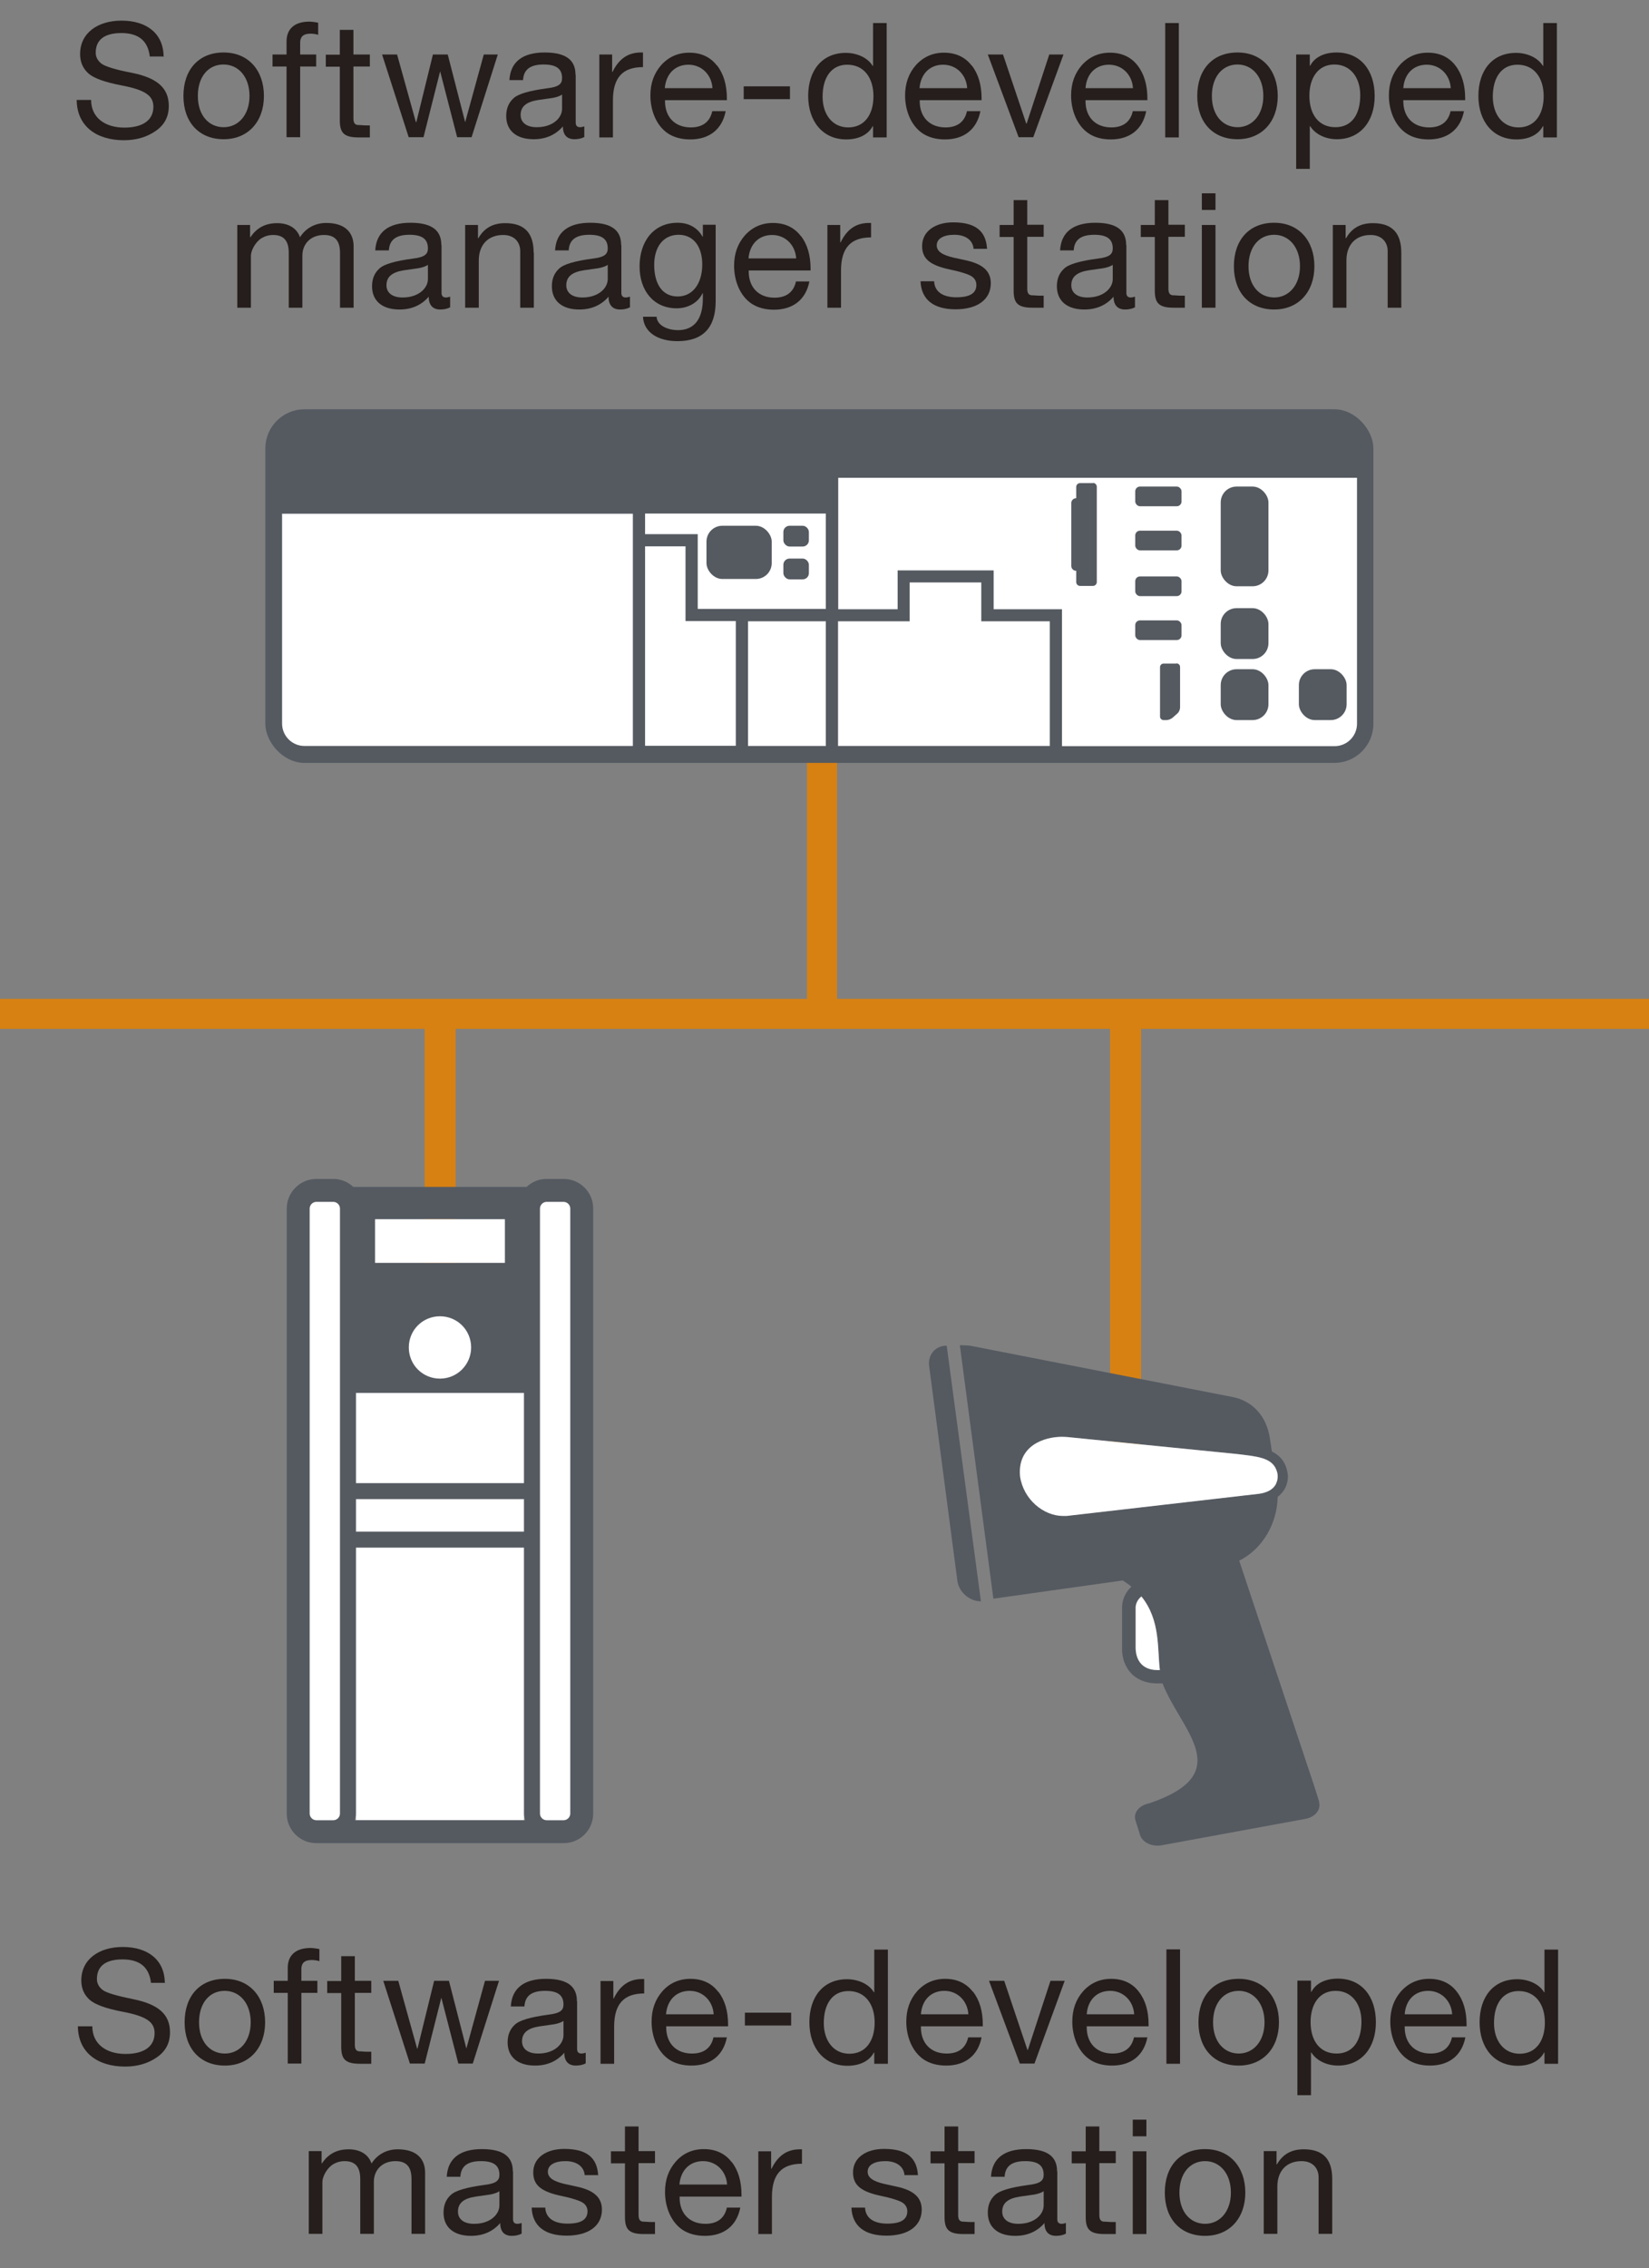 <?xml version="1.0" encoding="UTF-8"?>
<svg id="_レイヤー_2" data-name="レイヤー 2" xmlns="http://www.w3.org/2000/svg" xmlns:xlink="http://www.w3.org/1999/xlink" viewBox="0 0 82.35 113.23">
  <rect x="0" y="0" width="82.35" height="113.23" fill="#808080" stroke="none"/>
  <defs>
    <symbol id="_新規シンボル_16" data-name="新規シンボル 16" viewBox="0 0 60.81 19.4">
      <g>
        <rect x=".25" y=".25" width="60.31" height="18.9" rx="1.9" ry="1.9" fill="#fff" stroke-width="0"/>
        <path d="m58.67.25H2.15C1.1.25.25,1.1.25,2.15v15.1c0,1.04.85,1.9,1.9,1.9h56.52c1.04,0,1.9-.85,1.9-1.9V2.15c0-1.04-.85-1.9-1.9-1.9Zm-15.62,11.38v6.84h-11.62v-6.84h3.93v-2.13h3.93v2.13h3.75Zm-12.29,6.84h-4.27v-6.84h4.27v6.84Zm-9.92-10.95h2.22v4.1h2.76v6.84h-4.98V7.53Zm2.89,3.43v-4.1h-2.89v-1.13h9.92v5.23h-7.03ZM.92,17.25V5.73h19.25v12.74H2.15c-.68,0-1.23-.55-1.23-1.23Zm57.75,1.23h-14.95v-7.51h-3.75v-2.13h-5.27v2.13h-3.26V3.76h28.47v13.49c0,.68-.55,1.23-1.23,1.23Z" fill="#555a61" stroke-width="0"/>
        <rect x="56.72" y="14.26" width="2.62" height="2.79" rx=".87" ry=".87" fill="#555a61" stroke-width="0"/>
        <rect x="52.43" y="14.26" width="2.62" height="2.79" rx=".87" ry=".87" fill="#555a61" stroke-width="0"/>
        <rect x="52.43" y="10.91" width="2.62" height="2.79" rx=".87" ry=".87" fill="#555a61" stroke-width="0"/>
        <rect x="24.21" y="6.39" width="3.58" height="2.92" rx=".87" ry=".87" fill="#555a61" stroke-width="0"/>
        <rect x="28.43" y="6.39" width="1.4" height="1.14" rx=".34" ry=".34" fill="#555a61" stroke-width="0"/>
        <rect x="28.43" y="8.19" width="1.4" height="1.14" rx=".34" ry=".34" fill="#555a61" stroke-width="0"/>
        <rect x="52.43" y="4.24" width="2.62" height="5.47" rx=".87" ry=".87" fill="#555a61" stroke-width="0"/>
        <rect x="47.74" y="4.24" width="2.54" height="1.08" rx=".26" ry=".26" fill="#555a61" stroke-width="0"/>
        <path d="m45.42,4.05h-.71c-.11,0-.21.09-.21.21v.62h-.01c-.14,0-.26.12-.26.26v3.46c0,.14.12.26.26.26h.01v.62c0,.11.09.21.21.21h.71c.11,0,.21-.09.21-.21v-5.23c0-.11-.09-.21-.21-.21Z" fill="#555a61" stroke-width="0"/>
        <rect x="47.74" y="6.66" width="2.54" height="1.08" rx=".26" ry=".26" fill="#555a61" stroke-width="0"/>
        <rect x="47.74" y="9.17" width="2.54" height="1.08" rx=".26" ry=".26" fill="#555a61" stroke-width="0"/>
        <rect x="47.74" y="11.58" width="2.54" height="1.08" rx=".26" ry=".26" fill="#555a61" stroke-width="0"/>
        <path d="m50.01,13.95h-.72c-.1,0-.19.09-.19.19v2.72c0,.1.09.19.19.19h.17c.1,0,.25-.06.33-.13l.27-.24c.08-.07.14-.21.14-.32v-2.23c0-.1-.09-.19-.19-.19Z" fill="#555a61" stroke-width="0"/>
        <rect x=".25" y=".25" width="60.31" height="18.9" rx="1.9" ry="1.9" fill="none" stroke="#555a61" stroke-miterlimit="10" stroke-width=".5"/>
      </g>
    </symbol>
    <symbol id="_新規シンボル_2" data-name="新規シンボル 2" viewBox="0 0 17.58 22.49">
      <g>
        <g>
          <path d="m17.56,20.54l-.21-.67-3.39-10.18c1.06-.53,1.71-1.68,1.73-2.87.29-.22.46-.53.46-.92v-.04c-.06-.58-.34-.89-.72-1.08l-.09-.59c-.15-1.02-.8-1.69-1.68-1.86L1.89.03c-.14-.03-.47-.03-.5-.03l1.51,11.4h0s5.82-.82,5.82-.82c.14.09.27.18.39.28-.25.23-.41.55-.42.9v1.82c-.02.49.14.9.43,1.2.2.2.56.43,1.15.43.06,0,.12,0,.18,0h.03s.03,0,.03,0c.83,2.13,3.39,4.05-.62,5.4-.43.08-.7.42-.6.75l.21.67c.1.33.54.54.97.46l6.48-1.19c.43-.08.7-.42.6-.75ZM4.11,5.9c-.13-1.39,1.08-1.78,1.89-1.78.08,0,.16,0,.23.01l7.6.76c.93.11,1.6.16,1.81.72,0,0,0,0,0,0,.03.08.05.17.06.28,0,.07,0,.12-.02.18,0,.04-.02.08-.04.12,0,0,0,0,0,0h0c-.17.39-.65.47-.84.49l-8.6.99s-.1,0-.15,0c-.89,0-1.79-.75-1.94-1.78Zm6.18,8.71c-.74,0-.99-.5-.99-1.02v-1.82c.02-.19.11-.35.26-.47.87,1.08.71,2.38.83,3.31-.03,0-.06,0-.09,0Z" fill="#555a61" stroke-width="0"/>
          <path d="m.01.94l1.27,9.66c.07.51.55.92,1.06.92L.8.02C.29.02-.06.43.01.94Z" fill="#555a61" stroke-width="0"/>
        </g>
        <path d="m10.29,14.61c-.74,0-.99-.5-.99-1.02v-1.82c.02-.19.11-.35.26-.47.87,1.08.71,2.38.83,3.31-.03,0-.06,0-.09,0Z" fill="#fff" stroke-width="0"/>
        <path d="m15.63,6.19s.03-.08.04-.12c.01-.05.02-.11.02-.18,0-.11-.03-.2-.06-.28,0,0,0,0,0,0-.21-.56-.88-.61-1.81-.72l-7.6-.76c-.07,0-.15-.01-.23-.01-.81,0-2.02.4-1.89,1.78.15,1.03,1.05,1.78,1.94,1.78.05,0,.1,0,.15,0l8.6-.99c.2-.02.68-.1.84-.49Z" fill="#fff" stroke-width="0"/>
      </g>
    </symbol>
    <symbol id="_新規シンボル_9" data-name="新規シンボル 9" viewBox="0 0 13.08 28.35">
      <g>
        <rect x="2.95" y="5.42" width="7.18" height="21.95" fill="#fff" stroke-width="0"/>
        <path d="m11.82,0h-.73c-.32,0-.62.12-.85.34H2.84c-.23-.22-.54-.34-.85-.34h-.73C.57,0,0,.57,0,1.26v25.82c0,.7.57,1.26,1.26,1.26h10.56c.7,0,1.26-.57,1.26-1.26V1.26c0-.7-.57-1.26-1.26-1.26Zm-1.01,1.26c0-.15.13-.28.28-.28h.73c.15,0,.28.13.28.28v25.82c0,.15-.13.28-.28.28h-.73c-.15,0-.28-.13-.28-.28V1.26ZM3.77,3.58v-1.86h5.54v1.86H3.77Zm4.1,3.61c0,.73-.59,1.33-1.33,1.33s-1.33-.59-1.33-1.33.59-1.33,1.33-1.33,1.33.59,1.33,1.33Zm2.26,1.94v3.85H2.95v-3.85h7.18Zm0,4.53v1.39H2.95v-1.39h7.18Zm0,2.07v11.35c0,.1.02.19.05.28H2.9c.03-.09.05-.18.05-.28v-11.35h7.18ZM2.27,1.26v25.82c0,.15-.13.28-.28.28h-.73c-.15,0-.28-.13-.28-.28V1.26c0-.15.13-.28.28-.28h.73c.15,0,.28.13.28.28Z" fill="#555a61" stroke-width="0"/>
        <rect x="3.77" y="1.72" width="5.54" height="1.86" fill="#fff" stroke-width="0"/>
        <path d="m10.81,1.26c0-.15.13-.28.28-.28h.73c.15,0,.28.13.28.28v25.82c0,.15-.13.28-.28.28h-.73c-.15,0-.28-.13-.28-.28V1.26Z" fill="#fff" stroke-width="0"/>
        <path d="m2.27,1.26v25.82c0,.15-.13.28-.28.28h-.73c-.15,0-.28-.13-.28-.28V1.26c0-.15.13-.28.28-.28h.73c.15,0,.28.13.28.28Z" fill="#fff" stroke-width="0"/>
      </g>
    </symbol>
  </defs>
  <g id="_レイヤー_1-2" data-name="レイヤー 1">
    <line x1="56.21" y1="50.61" x2="56.21" y2="74.19" fill="none" stroke="#d78113" stroke-miterlimit="10" stroke-width="1.55"/>
    <line x1="21.98" y1="50.61" x2="21.98" y2="75.62" fill="none" stroke="#d78113" stroke-miterlimit="10" stroke-width="1.55"/>
    <line x1="41.05" y1="23.5" x2="41.05" y2="50.61" fill="none" stroke="#d78113" stroke-miterlimit="10" stroke-width="1.5"/>
    <line y1="50.61" x2="82.35" y2="50.61" fill="none" stroke="#d78113" stroke-miterlimit="10" stroke-width="1.5"/>
    <use width="60.81" height="19.4" transform="translate(13.25 20.43) scale(.91)" xlink:href="#_新規シンボル_16"/>
    <g>
      <path d="m8.2,2.82h-.72c-.09-.78-.56-1.17-1.42-1.17s-1.28.35-1.28.98c0,.22.1.4.29.55.19.14.7.3,1.54.46,1.22.25,1.82.74,1.82,1.65,0,.54-.22.95-.66,1.25-.43.3-.96.46-1.58.46-1.37,0-2.35-.7-2.36-2.01h.72c0,.88.69,1.38,1.66,1.38.92,0,1.45-.37,1.45-1.04,0-.54-.38-.84-1.61-1.07-.82-.16-1.35-.35-1.63-.59-.28-.25-.42-.57-.42-.97,0-1.06.89-1.67,2.07-1.67,1.26,0,2.1.65,2.1,1.81Z" fill="#251e1c" stroke-width="0"/>
      <path d="m13.18,4.79c0,1.28-.79,2.16-2.01,2.16s-2.01-.84-2.01-2.16.77-2.17,2.01-2.17,2.01.9,2.01,2.17Zm-2.01,1.56c.74,0,1.29-.62,1.29-1.56s-.54-1.57-1.3-1.57-1.28.61-1.28,1.57.54,1.56,1.29,1.56Z" fill="#251e1c" stroke-width="0"/>
      <path d="m15.89,1.15v.59c-.1-.04-.28-.06-.38-.06-.38,0-.52.17-.52.45v.59h.8v.6h-.8v3.53h-.68v-3.53h-.7v-.6h.7v-.65c0-.61.38-.99,1.14-.99.1,0,.35.03.45.06Z" fill="#251e1c" stroke-width="0"/>
      <path d="m17.65,1.48v1.24h.82v.6h-.82v2.59c0,.21.06.31.21.33.14,0,.28.02.42.02h.19v.6h-.56c-.75,0-.94-.24-.94-.86v-2.67h-.7v-.6h.7v-1.24h.68Z" fill="#251e1c" stroke-width="0"/>
      <path d="m19.83,2.72l.94,3.38h.02l.83-3.38h.74l.87,3.38h0l.93-3.38h.7l-1.31,4.13h0s-.72,0-.72,0l-.85-3.29h0l-.83,3.29h-.74l-1.33-4.13h.75Z" fill="#251e1c" stroke-width="0"/>
      <path d="m28.75,3.74v2.38c0,.15.07.23.22.23.06,0,.14-.02.21-.04v.53c-.13.07-.3.11-.49.11-.37,0-.58-.21-.58-.64-.36.42-.85.64-1.46.64-.85,0-1.37-.42-1.37-1.16,0-.37.12-.66.36-.88.23-.22.78-.38,1.67-.5.6-.07.76-.22.76-.51,0-.46-.28-.68-.92-.68-.67,0-1,.25-1.03.78h-.68c.05-.92.67-1.38,1.76-1.38,1.17,0,1.54.46,1.54,1.11Zm-1.94,2.61c.79,0,1.26-.46,1.26-.92v-.71c-.11.08-.3.14-.48.17l-.7.1c-.6.09-.89.32-.89.75,0,.38.3.61.8.61Z" fill="#251e1c" stroke-width="0"/>
      <path d="m32.11,2.63v.72c-1.02,0-1.5.53-1.5,1.66v1.85h-.68V2.72h.64v.87h.02c.32-.66.78-.97,1.42-.97h.1Z" fill="#251e1c" stroke-width="0"/>
      <path d="m35.81,3.27c.33.42.49.98.49,1.65v.08h-3.09v.05c0,.79.49,1.31,1.29,1.31.61,0,.96-.3,1.07-.81h.67c-.18.92-.83,1.41-1.77,1.41-.43,0-.8-.1-1.1-.29-.61-.4-.89-1.18-.89-1.9,0-.61.18-1.11.54-1.52.37-.41.84-.62,1.4-.62.59,0,1.06.22,1.38.64Zm-.23,1.13c-.04-.66-.53-1.17-1.2-1.17s-1.12.46-1.18,1.17h2.38Z" fill="#251e1c" stroke-width="0"/>
      <path d="m39.45,4.31v.64h-2.31v-.64h2.31Z" fill="#251e1c" stroke-width="0"/>
      <path d="m44.28,1.15v5.71h-.68v-.56h-.02c-.22.42-.7.66-1.32.66-1.16,0-1.9-.89-1.9-2.17s.7-2.15,1.88-2.15c.54,0,1.09.23,1.34.65h.02V1.15h.68Zm-1.92,5.21c.82,0,1.26-.65,1.26-1.56s-.47-1.57-1.31-1.57c-.78,0-1.23.62-1.23,1.6,0,.87.48,1.53,1.28,1.53Z" fill="#251e1c" stroke-width="0"/>
      <path d="m48.53,3.27c.33.42.49.98.49,1.65v.08h-3.09v.05c0,.79.49,1.31,1.29,1.31.61,0,.96-.3,1.07-.81h.67c-.18.92-.83,1.41-1.77,1.41-.43,0-.8-.1-1.1-.29-.61-.4-.89-1.18-.89-1.9,0-.61.18-1.11.54-1.52.37-.41.84-.62,1.4-.62.59,0,1.06.22,1.38.64Zm-.23,1.13c-.04-.66-.53-1.17-1.2-1.17s-1.12.46-1.18,1.17h2.38Z" fill="#251e1c" stroke-width="0"/>
      <path d="m50.09,2.72l1.16,3.45h.02l1.13-3.45h.71l-1.51,4.13h-.73l-1.54-4.13h.76Z" fill="#251e1c" stroke-width="0"/>
      <path d="m56.81,3.27c.33.42.49.98.49,1.65v.08h-3.09v.05c0,.79.49,1.31,1.29,1.31.61,0,.96-.3,1.07-.81h.67c-.18.92-.83,1.41-1.77,1.41-.43,0-.8-.1-1.09-.29-.61-.4-.89-1.18-.89-1.9,0-.61.18-1.11.54-1.52.37-.41.84-.62,1.4-.62.59,0,1.06.22,1.38.64Zm-.23,1.13c-.04-.66-.53-1.17-1.2-1.17s-1.12.46-1.17,1.17h2.37Z" fill="#251e1c" stroke-width="0"/>
      <path d="m58.87,1.15v5.71h-.68V1.15h.68Z" fill="#251e1c" stroke-width="0"/>
      <path d="m63.81,4.79c0,1.28-.79,2.16-2.01,2.16s-2.01-.84-2.01-2.16.77-2.17,2.01-2.17,2.01.9,2.01,2.17Zm-2.01,1.56c.74,0,1.29-.62,1.29-1.56s-.54-1.57-1.29-1.57-1.28.61-1.28,1.57.54,1.56,1.29,1.56Z" fill="#251e1c" stroke-width="0"/>
      <path d="m68.65,4.8c0,1.26-.72,2.15-1.89,2.15-.51,0-1.05-.21-1.33-.65h-.02v2.13h-.68V2.72h.68v.56h.02c.22-.42.69-.66,1.32-.66,1.2,0,1.9.9,1.9,2.17Zm-1.96,1.55c.78,0,1.24-.59,1.24-1.6,0-.87-.48-1.53-1.29-1.53s-1.25.66-1.25,1.56c0,.95.48,1.57,1.3,1.57Z" fill="#251e1c" stroke-width="0"/>
      <path d="m72.68,3.27c.33.42.49.98.49,1.65v.08h-3.09v.05c0,.79.49,1.31,1.29,1.31.61,0,.96-.3,1.07-.81h.67c-.18.92-.83,1.41-1.77,1.41-.43,0-.8-.1-1.09-.29-.61-.4-.89-1.18-.89-1.9,0-.61.18-1.11.54-1.52.37-.41.84-.62,1.4-.62.59,0,1.06.22,1.38.64Zm-.23,1.13c-.04-.66-.53-1.17-1.2-1.17s-1.12.46-1.17,1.17h2.37Z" fill="#251e1c" stroke-width="0"/>
      <path d="m77.75,1.15v5.71h-.68v-.56h-.02c-.22.42-.7.66-1.32.66-1.16,0-1.9-.89-1.9-2.17s.7-2.15,1.88-2.15c.54,0,1.09.23,1.34.65h.02V1.15h.68Zm-1.92,5.21c.82,0,1.26-.65,1.26-1.56s-.47-1.57-1.31-1.57c-.78,0-1.23.62-1.23,1.6,0,.87.48,1.53,1.28,1.53Z" fill="#251e1c" stroke-width="0"/>
      <path d="m14.99,11.83c.28-.44.75-.7,1.3-.7.93,0,1.37.46,1.37,1.18v3.05h-.68v-2.74c0-.59-.24-.89-.8-.89-.68,0-1.08.46-1.08,1.03v2.6h-.68v-2.74c0-.59-.24-.89-.78-.89-.22,0-.41.06-.58.16-.33.21-.53.64-.53.88v2.59h-.68v-4.13h.64v.61h.02c.31-.47.75-.7,1.33-.7s.99.26,1.14.7Z" fill="#251e1c" stroke-width="0"/>
      <path d="m22.05,12.24v2.38c0,.15.07.23.22.23.06,0,.14-.02.21-.04v.53c-.13.07-.3.11-.49.11-.37,0-.58-.21-.58-.64-.36.42-.85.64-1.46.64-.85,0-1.37-.42-1.37-1.16,0-.37.12-.66.36-.88.23-.22.78-.38,1.67-.5.6-.07.76-.22.76-.51,0-.46-.28-.68-.92-.68-.67,0-1,.25-1.03.78h-.68c.05-.92.67-1.38,1.76-1.38,1.17,0,1.54.46,1.54,1.11Zm-1.94,2.61c.79,0,1.26-.46,1.26-.92v-.71c-.11.08-.3.14-.48.17l-.7.1c-.6.09-.89.32-.89.75,0,.38.3.61.8.61Z" fill="#251e1c" stroke-width="0"/>
      <path d="m26.66,12.61v2.75h-.68v-2.82c0-.46-.3-.81-.85-.81-.78,0-1.22.52-1.22,1.27v2.36h-.68v-4.13h.64v.66h.02c.3-.52.74-.75,1.34-.75,1,0,1.42.53,1.42,1.48Z" fill="#251e1c" stroke-width="0"/>
      <path d="m31.03,12.24v2.38c0,.15.07.23.22.23.06,0,.14-.02.21-.04v.53c-.13.07-.3.11-.49.11-.37,0-.58-.21-.58-.64-.36.42-.85.64-1.46.64-.85,0-1.37-.42-1.37-1.16,0-.37.12-.66.36-.88.23-.22.78-.38,1.67-.5.6-.07.76-.22.76-.51,0-.46-.28-.68-.92-.68-.67,0-1,.25-1.03.78h-.68c.05-.92.67-1.38,1.76-1.38,1.17,0,1.54.46,1.54,1.11Zm-1.94,2.61c.79,0,1.26-.46,1.26-.92v-.71c-.11.08-.3.14-.48.17l-.7.1c-.6.09-.89.32-.89.75,0,.38.3.61.8.61Z" fill="#251e1c" stroke-width="0"/>
      <path d="m35.1,11.81h0v-.59h.64v3.82c0,1.3-.62,1.99-1.91,1.99-.94,0-1.68-.42-1.72-1.22h.68c.02.43.54.67,1.07.67.8,0,1.24-.54,1.24-1.58v-.26h-.02c-.21.46-.71.75-1.29.75-1.12,0-1.85-.85-1.85-2.09s.69-2.18,1.9-2.18c.58,0,1.01.27,1.24.69Zm-1.26,2.99c.75,0,1.23-.64,1.23-1.6,0-.87-.42-1.48-1.18-1.48s-1.22.6-1.22,1.5c0,.97.42,1.58,1.17,1.58Z" fill="#251e1c" stroke-width="0"/>
      <path d="m39.99,11.77c.33.42.49.98.49,1.65v.08h-3.09v.05c0,.79.49,1.31,1.29,1.31.61,0,.96-.3,1.07-.81h.67c-.18.92-.83,1.41-1.77,1.41-.43,0-.8-.1-1.1-.29-.61-.4-.89-1.18-.89-1.9,0-.61.18-1.11.54-1.52.37-.41.84-.62,1.4-.62.59,0,1.06.22,1.38.64Zm-.23,1.13c-.04-.66-.53-1.17-1.2-1.17s-1.12.46-1.18,1.17h2.38Z" fill="#251e1c" stroke-width="0"/>
      <path d="m43.5,11.13v.72c-1.02,0-1.5.53-1.5,1.66v1.85h-.68v-4.13h.64v.87h.02c.32-.66.77-.97,1.42-.97h.1Z" fill="#251e1c" stroke-width="0"/>
      <path d="m49.3,12.42h-.68c-.04-.45-.42-.7-.96-.7s-.88.19-.88.53c0,.3.28.48.84.61l.64.14c.8.18,1.22.52,1.22,1.14,0,.82-.68,1.3-1.76,1.3s-1.71-.47-1.75-1.4h.68c.02.51.42.8,1.11.8s1-.21,1-.62c0-.18-.09-.34-.26-.44-.17-.1-.51-.21-1.03-.32-1.06-.22-1.42-.56-1.42-1.18,0-.73.65-1.18,1.55-1.18,1.11,0,1.63.43,1.69,1.29Z" fill="#251e1c" stroke-width="0"/>
      <path d="m51.3,9.98v1.24h.82v.6h-.82v2.59c0,.21.06.31.21.33.14,0,.28.02.42.02h.19v.6h-.56c-.75,0-.94-.24-.94-.86v-2.67h-.7v-.6h.7v-1.24h.68Z" fill="#251e1c" stroke-width="0"/>
      <path d="m56.25,12.24v2.38c0,.15.07.23.22.23.06,0,.14-.02.21-.04v.53c-.13.07-.3.11-.49.11-.37,0-.58-.21-.58-.64-.36.42-.85.64-1.46.64-.85,0-1.37-.42-1.37-1.16,0-.37.12-.66.36-.88.23-.22.78-.38,1.67-.5.6-.07.76-.22.76-.51,0-.46-.28-.68-.92-.68-.67,0-1,.25-1.03.78h-.68c.05-.92.67-1.38,1.76-1.38,1.17,0,1.54.46,1.54,1.11Zm-1.94,2.61c.79,0,1.26-.46,1.26-.92v-.71c-.11.08-.3.14-.48.17l-.7.1c-.6.09-.89.32-.89.75,0,.38.3.61.8.61Z" fill="#251e1c" stroke-width="0"/>
      <path d="m58.35,9.98v1.24h.82v.6h-.82v2.59c0,.21.06.31.21.33.14,0,.28.02.42.02h.19v.6h-.56c-.75,0-.94-.24-.94-.86v-2.67h-.7v-.6h.7v-1.24h.68Z" fill="#251e1c" stroke-width="0"/>
      <path d="m60.7,9.65v.83h-.68v-.83h.68Zm0,1.58v4.13h-.68v-4.13h.68Z" fill="#251e1c" stroke-width="0"/>
      <path d="m65.64,13.29c0,1.28-.79,2.16-2.01,2.16s-2.01-.84-2.01-2.16.77-2.17,2.01-2.17,2.01.9,2.01,2.17Zm-2.01,1.56c.74,0,1.29-.62,1.29-1.56s-.54-1.57-1.29-1.57-1.28.61-1.28,1.57.54,1.56,1.29,1.56Z" fill="#251e1c" stroke-width="0"/>
      <path d="m69.98,12.61v2.75h-.68v-2.82c0-.46-.3-.81-.85-.81-.78,0-1.21.52-1.21,1.27v2.36h-.68v-4.13h.64v.66h.02c.3-.52.74-.75,1.34-.75,1,0,1.42.53,1.42,1.48Z" fill="#251e1c" stroke-width="0"/>
    </g>
    <g>
      <path d="m8.26,98.98h-.72c-.09-.78-.56-1.17-1.42-1.17s-1.28.35-1.28.98c0,.22.1.4.29.55.19.14.7.29,1.54.46,1.22.25,1.82.74,1.82,1.65,0,.54-.22.95-.66,1.25-.43.3-.96.46-1.58.46-1.37,0-2.35-.7-2.36-2.01h.72c0,.88.69,1.38,1.66,1.38.92,0,1.45-.37,1.45-1.04,0-.54-.38-.84-1.61-1.07-.82-.16-1.35-.35-1.63-.59-.28-.25-.42-.57-.42-.97,0-1.06.89-1.67,2.07-1.67,1.26,0,2.1.65,2.1,1.81Z" fill="#251e1c" stroke-width="0"/>
      <path d="m13.24,100.95c0,1.28-.79,2.16-2.01,2.16s-2.01-.84-2.01-2.16.77-2.17,2.01-2.17,2.01.9,2.01,2.17Zm-2.01,1.56c.74,0,1.29-.62,1.29-1.56s-.54-1.57-1.3-1.57-1.28.61-1.28,1.57.54,1.56,1.29,1.56Z" fill="#251e1c" stroke-width="0"/>
      <path d="m15.95,97.31v.59c-.1-.04-.28-.06-.38-.06-.38,0-.52.17-.52.45v.59h.8v.6h-.8v3.53h-.68v-3.53h-.7v-.6h.7v-.65c0-.61.38-.99,1.14-.99.1,0,.35.03.45.06Z" fill="#251e1c" stroke-width="0"/>
      <path d="m17.72,97.64v1.24h.82v.6h-.82v2.59c0,.21.06.31.21.33.14,0,.28.02.42.02h.19v.6h-.56c-.75,0-.94-.24-.94-.86v-2.67h-.7v-.6h.7v-1.24h.68Z" fill="#251e1c" stroke-width="0"/>
      <path d="m19.89,98.88l.94,3.38h.02l.83-3.38h.74l.87,3.38h0l.93-3.38h.7l-1.31,4.13h0s-.72,0-.72,0l-.85-3.29h0l-.83,3.29h-.74l-1.33-4.13h.75Z" fill="#251e1c" stroke-width="0"/>
      <path d="m28.82,99.9v2.38c0,.15.07.23.22.23.06,0,.14-.02.21-.04v.53c-.13.07-.3.11-.49.11-.37,0-.58-.21-.58-.64-.36.42-.85.64-1.46.64-.85,0-1.37-.42-1.37-1.16,0-.37.12-.66.36-.88.23-.22.78-.38,1.67-.5.6-.07.76-.22.76-.51,0-.46-.28-.68-.92-.68-.67,0-1,.25-1.03.78h-.68c.05-.92.67-1.38,1.76-1.38,1.17,0,1.54.46,1.54,1.11Zm-1.94,2.61c.79,0,1.26-.46,1.26-.92v-.71c-.11.08-.3.14-.48.17l-.7.1c-.6.09-.89.32-.89.75,0,.38.3.61.8.61Z" fill="#251e1c" stroke-width="0"/>
      <path d="m32.17,98.79v.72c-1.02,0-1.5.53-1.5,1.66v1.85h-.68v-4.13h.64v.87h.02c.32-.66.78-.97,1.42-.97h.1Z" fill="#251e1c" stroke-width="0"/>
      <path d="m35.87,99.42c.33.42.49.97.49,1.65v.08h-3.09v.05c0,.79.49,1.31,1.29,1.31.61,0,.96-.3,1.07-.81h.67c-.18.92-.83,1.41-1.77,1.41-.43,0-.8-.1-1.1-.29-.61-.4-.89-1.18-.89-1.9,0-.61.18-1.11.54-1.52s.84-.62,1.4-.62c.59,0,1.06.22,1.38.64Zm-.23,1.13c-.04-.66-.53-1.17-1.2-1.17s-1.12.46-1.18,1.17h2.38Z" fill="#251e1c" stroke-width="0"/>
      <path d="m39.51,100.47v.64h-2.31v-.64h2.31Z" fill="#251e1c" stroke-width="0"/>
      <path d="m44.34,97.31v5.71h-.68v-.56h-.02c-.22.42-.7.66-1.32.66-1.16,0-1.9-.89-1.9-2.17s.7-2.15,1.88-2.15c.54,0,1.09.23,1.34.65h.02v-2.13h.68Zm-1.92,5.21c.82,0,1.26-.65,1.26-1.56s-.47-1.57-1.31-1.57c-.78,0-1.23.62-1.23,1.6,0,.87.48,1.53,1.28,1.53Z" fill="#251e1c" stroke-width="0"/>
      <path d="m48.59,99.42c.33.42.49.97.49,1.65v.08h-3.09v.05c0,.79.49,1.31,1.29,1.31.61,0,.96-.3,1.07-.81h.67c-.18.92-.83,1.41-1.77,1.41-.43,0-.8-.1-1.1-.29-.61-.4-.89-1.18-.89-1.9,0-.61.18-1.11.54-1.52.37-.41.84-.62,1.4-.62.59,0,1.05.22,1.38.64Zm-.23,1.13c-.04-.66-.53-1.17-1.2-1.17s-1.12.46-1.17,1.17h2.38Z" fill="#251e1c" stroke-width="0"/>
      <path d="m50.15,98.88l1.16,3.45h.02l1.13-3.45h.71l-1.51,4.13h-.73l-1.54-4.13h.76Z" fill="#251e1c" stroke-width="0"/>
      <path d="m56.87,99.42c.33.42.49.97.49,1.65v.08h-3.09v.05c0,.79.49,1.31,1.29,1.31.61,0,.96-.3,1.07-.81h.67c-.18.92-.83,1.41-1.77,1.41-.43,0-.8-.1-1.09-.29-.61-.4-.89-1.18-.89-1.9,0-.61.18-1.11.54-1.52.37-.41.84-.62,1.4-.62.59,0,1.06.22,1.38.64Zm-.23,1.13c-.04-.66-.53-1.17-1.2-1.17s-1.12.46-1.17,1.17h2.37Z" fill="#251e1c" stroke-width="0"/>
      <path d="m58.93,97.31v5.71h-.68v-5.71h.68Z" fill="#251e1c" stroke-width="0"/>
      <path d="m63.87,100.95c0,1.28-.79,2.16-2.01,2.16s-2.01-.84-2.01-2.16.77-2.17,2.01-2.17,2.01.9,2.01,2.17Zm-2.01,1.56c.74,0,1.29-.62,1.29-1.56s-.54-1.57-1.29-1.57-1.28.61-1.28,1.57.54,1.56,1.29,1.56Z" fill="#251e1c" stroke-width="0"/>
      <path d="m68.71,100.96c0,1.26-.72,2.15-1.89,2.15-.51,0-1.05-.21-1.33-.65h-.02v2.13h-.68v-5.72h.68v.56h.02c.22-.42.69-.66,1.32-.66,1.2,0,1.9.9,1.9,2.17Zm-1.96,1.55c.78,0,1.24-.59,1.24-1.6,0-.87-.48-1.53-1.29-1.53s-1.25.66-1.25,1.56c0,.95.48,1.57,1.3,1.57Z" fill="#251e1c" stroke-width="0"/>
      <path d="m72.75,99.42c.33.42.49.97.49,1.65v.08h-3.09v.05c0,.79.49,1.31,1.29,1.31.61,0,.96-.3,1.07-.81h.67c-.18.92-.83,1.41-1.77,1.41-.43,0-.8-.1-1.09-.29-.61-.4-.89-1.18-.89-1.9,0-.61.18-1.11.54-1.52.37-.41.84-.62,1.4-.62.59,0,1.06.22,1.38.64Zm-.23,1.13c-.04-.66-.53-1.17-1.2-1.17s-1.12.46-1.17,1.17h2.37Z" fill="#251e1c" stroke-width="0"/>
      <path d="m77.81,97.31v5.71h-.68v-.56h-.02c-.22.42-.7.66-1.32.66-1.16,0-1.9-.89-1.9-2.17s.7-2.15,1.88-2.15c.54,0,1.09.23,1.34.65h.02v-2.13h.68Zm-1.92,5.21c.82,0,1.26-.65,1.26-1.56s-.47-1.57-1.31-1.57c-.78,0-1.23.62-1.23,1.6,0,.87.48,1.53,1.28,1.53Z" fill="#251e1c" stroke-width="0"/>
      <path d="m18.56,107.99c.28-.44.75-.7,1.3-.7.93,0,1.37.46,1.37,1.17v3.05h-.68v-2.74c0-.59-.24-.89-.8-.89-.68,0-1.08.46-1.08,1.03v2.6h-.68v-2.74c0-.59-.24-.89-.78-.89-.22,0-.41.06-.58.16-.33.21-.53.64-.53.88v2.59h-.68v-4.13h.64v.61h.02c.31-.47.75-.7,1.33-.7s.99.26,1.14.7Z" fill="#251e1c" stroke-width="0"/>
      <path d="m25.62,108.4v2.38c0,.15.07.23.22.23.06,0,.14-.02.21-.04v.53c-.13.07-.3.11-.49.11-.37,0-.58-.21-.58-.64-.36.42-.85.64-1.46.64-.85,0-1.37-.42-1.37-1.16,0-.37.12-.66.36-.88.23-.22.78-.38,1.67-.5.6-.07.76-.22.76-.51,0-.46-.28-.68-.92-.68-.67,0-1,.25-1.03.78h-.68c.05-.92.67-1.38,1.76-1.38,1.17,0,1.54.46,1.54,1.11Zm-1.94,2.61c.79,0,1.26-.46,1.26-.92v-.71c-.11.08-.3.14-.48.17l-.7.1c-.6.09-.89.32-.89.75,0,.38.3.61.8.61Z" fill="#251e1c" stroke-width="0"/>
      <path d="m29.88,108.58h-.68c-.04-.45-.42-.7-.96-.7s-.88.19-.88.53c0,.3.28.48.84.61l.64.14c.8.18,1.22.52,1.22,1.14,0,.82-.68,1.3-1.76,1.3s-1.71-.47-1.75-1.4h.68c.02.51.42.8,1.11.8s1-.21,1-.62c0-.18-.09-.34-.26-.44-.17-.1-.51-.21-1.03-.32-1.06-.22-1.42-.56-1.42-1.18,0-.73.65-1.17,1.55-1.17,1.11,0,1.63.43,1.69,1.29Z" fill="#251e1c" stroke-width="0"/>
      <path d="m31.89,106.14v1.24h.82v.6h-.82v2.59c0,.21.06.31.21.33.14,0,.28.02.42.02h.19v.6h-.56c-.75,0-.94-.24-.94-.86v-2.67h-.7v-.6h.7v-1.24h.68Z" fill="#251e1c" stroke-width="0"/>
      <path d="m36.54,107.92c.33.42.49.97.49,1.65v.08h-3.09v.05c0,.79.49,1.31,1.29,1.31.61,0,.96-.3,1.07-.81h.67c-.18.92-.83,1.41-1.77,1.41-.43,0-.8-.1-1.1-.29-.61-.4-.89-1.18-.89-1.9,0-.61.18-1.11.54-1.52s.84-.62,1.4-.62c.59,0,1.06.22,1.38.64Zm-.23,1.13c-.04-.66-.53-1.17-1.2-1.17s-1.12.46-1.18,1.17h2.38Z" fill="#251e1c" stroke-width="0"/>
      <path d="m40.05,107.29v.72c-1.02,0-1.5.53-1.5,1.66v1.85h-.68v-4.13h.64v.87h.02c.32-.66.78-.97,1.42-.97h.1Z" fill="#251e1c" stroke-width="0"/>
      <path d="m45.85,108.58h-.68c-.04-.45-.42-.7-.96-.7s-.88.19-.88.53c0,.3.28.48.84.61l.64.14c.8.18,1.22.52,1.22,1.14,0,.82-.68,1.3-1.76,1.3s-1.71-.47-1.75-1.4h.68c.02.51.42.8,1.11.8s1-.21,1-.62c0-.18-.09-.34-.26-.44-.17-.1-.51-.21-1.03-.32-1.06-.22-1.42-.56-1.42-1.18,0-.73.65-1.17,1.55-1.17,1.11,0,1.63.43,1.69,1.29Z" fill="#251e1c" stroke-width="0"/>
      <path d="m47.85,106.14v1.24h.82v.6h-.82v2.59c0,.21.06.31.21.33.14,0,.28.02.42.02h.19v.6h-.56c-.75,0-.94-.24-.94-.86v-2.67h-.7v-.6h.7v-1.24h.68Z" fill="#251e1c" stroke-width="0"/>
      <path d="m52.8,108.4v2.38c0,.15.07.23.22.23.06,0,.14-.02.21-.04v.53c-.13.07-.3.11-.49.11-.37,0-.58-.21-.58-.64-.36.42-.85.64-1.46.64-.85,0-1.37-.42-1.37-1.16,0-.37.12-.66.36-.88.23-.22.78-.38,1.67-.5.6-.07.76-.22.76-.51,0-.46-.28-.68-.92-.68-.67,0-1,.25-1.03.78h-.68c.05-.92.67-1.38,1.76-1.38,1.17,0,1.54.46,1.54,1.11Zm-1.94,2.61c.79,0,1.26-.46,1.26-.92v-.71c-.11.08-.3.14-.48.17l-.7.1c-.6.09-.89.32-.89.75,0,.38.3.61.8.61Z" fill="#251e1c" stroke-width="0"/>
      <path d="m54.9,106.14v1.24h.82v.6h-.82v2.59c0,.21.06.31.21.33.14,0,.28.02.42.02h.19v.6h-.56c-.75,0-.94-.24-.94-.86v-2.67h-.7v-.6h.7v-1.24h.68Z" fill="#251e1c" stroke-width="0"/>
      <path d="m57.25,105.81v.83h-.68v-.83h.68Zm0,1.58v4.13h-.68v-4.13h.68Z" fill="#251e1c" stroke-width="0"/>
      <path d="m62.19,109.45c0,1.28-.79,2.16-2.01,2.16s-2.01-.84-2.01-2.16.77-2.17,2.01-2.17,2.01.9,2.01,2.17Zm-2.01,1.56c.74,0,1.29-.62,1.29-1.56s-.54-1.57-1.29-1.57-1.28.61-1.28,1.57.54,1.56,1.29,1.56Z" fill="#251e1c" stroke-width="0"/>
      <path d="m66.53,108.76v2.75h-.68v-2.82c0-.46-.3-.81-.85-.81-.78,0-1.21.52-1.21,1.27v2.36h-.68v-4.13h.64v.66h.02c.3-.52.74-.75,1.34-.75,1,0,1.42.53,1.42,1.48Z" fill="#251e1c" stroke-width="0"/>
    </g>
    <use width="13.08" height="28.35" transform="translate(14.32 58.85) scale(1.17)" xlink:href="#_新規シンボル_9"/>
    <use width="17.58" height="22.49" transform="translate(46.39 67.15) scale(1.11)" xlink:href="#_新規シンボル_2"/>
  </g>
</svg>